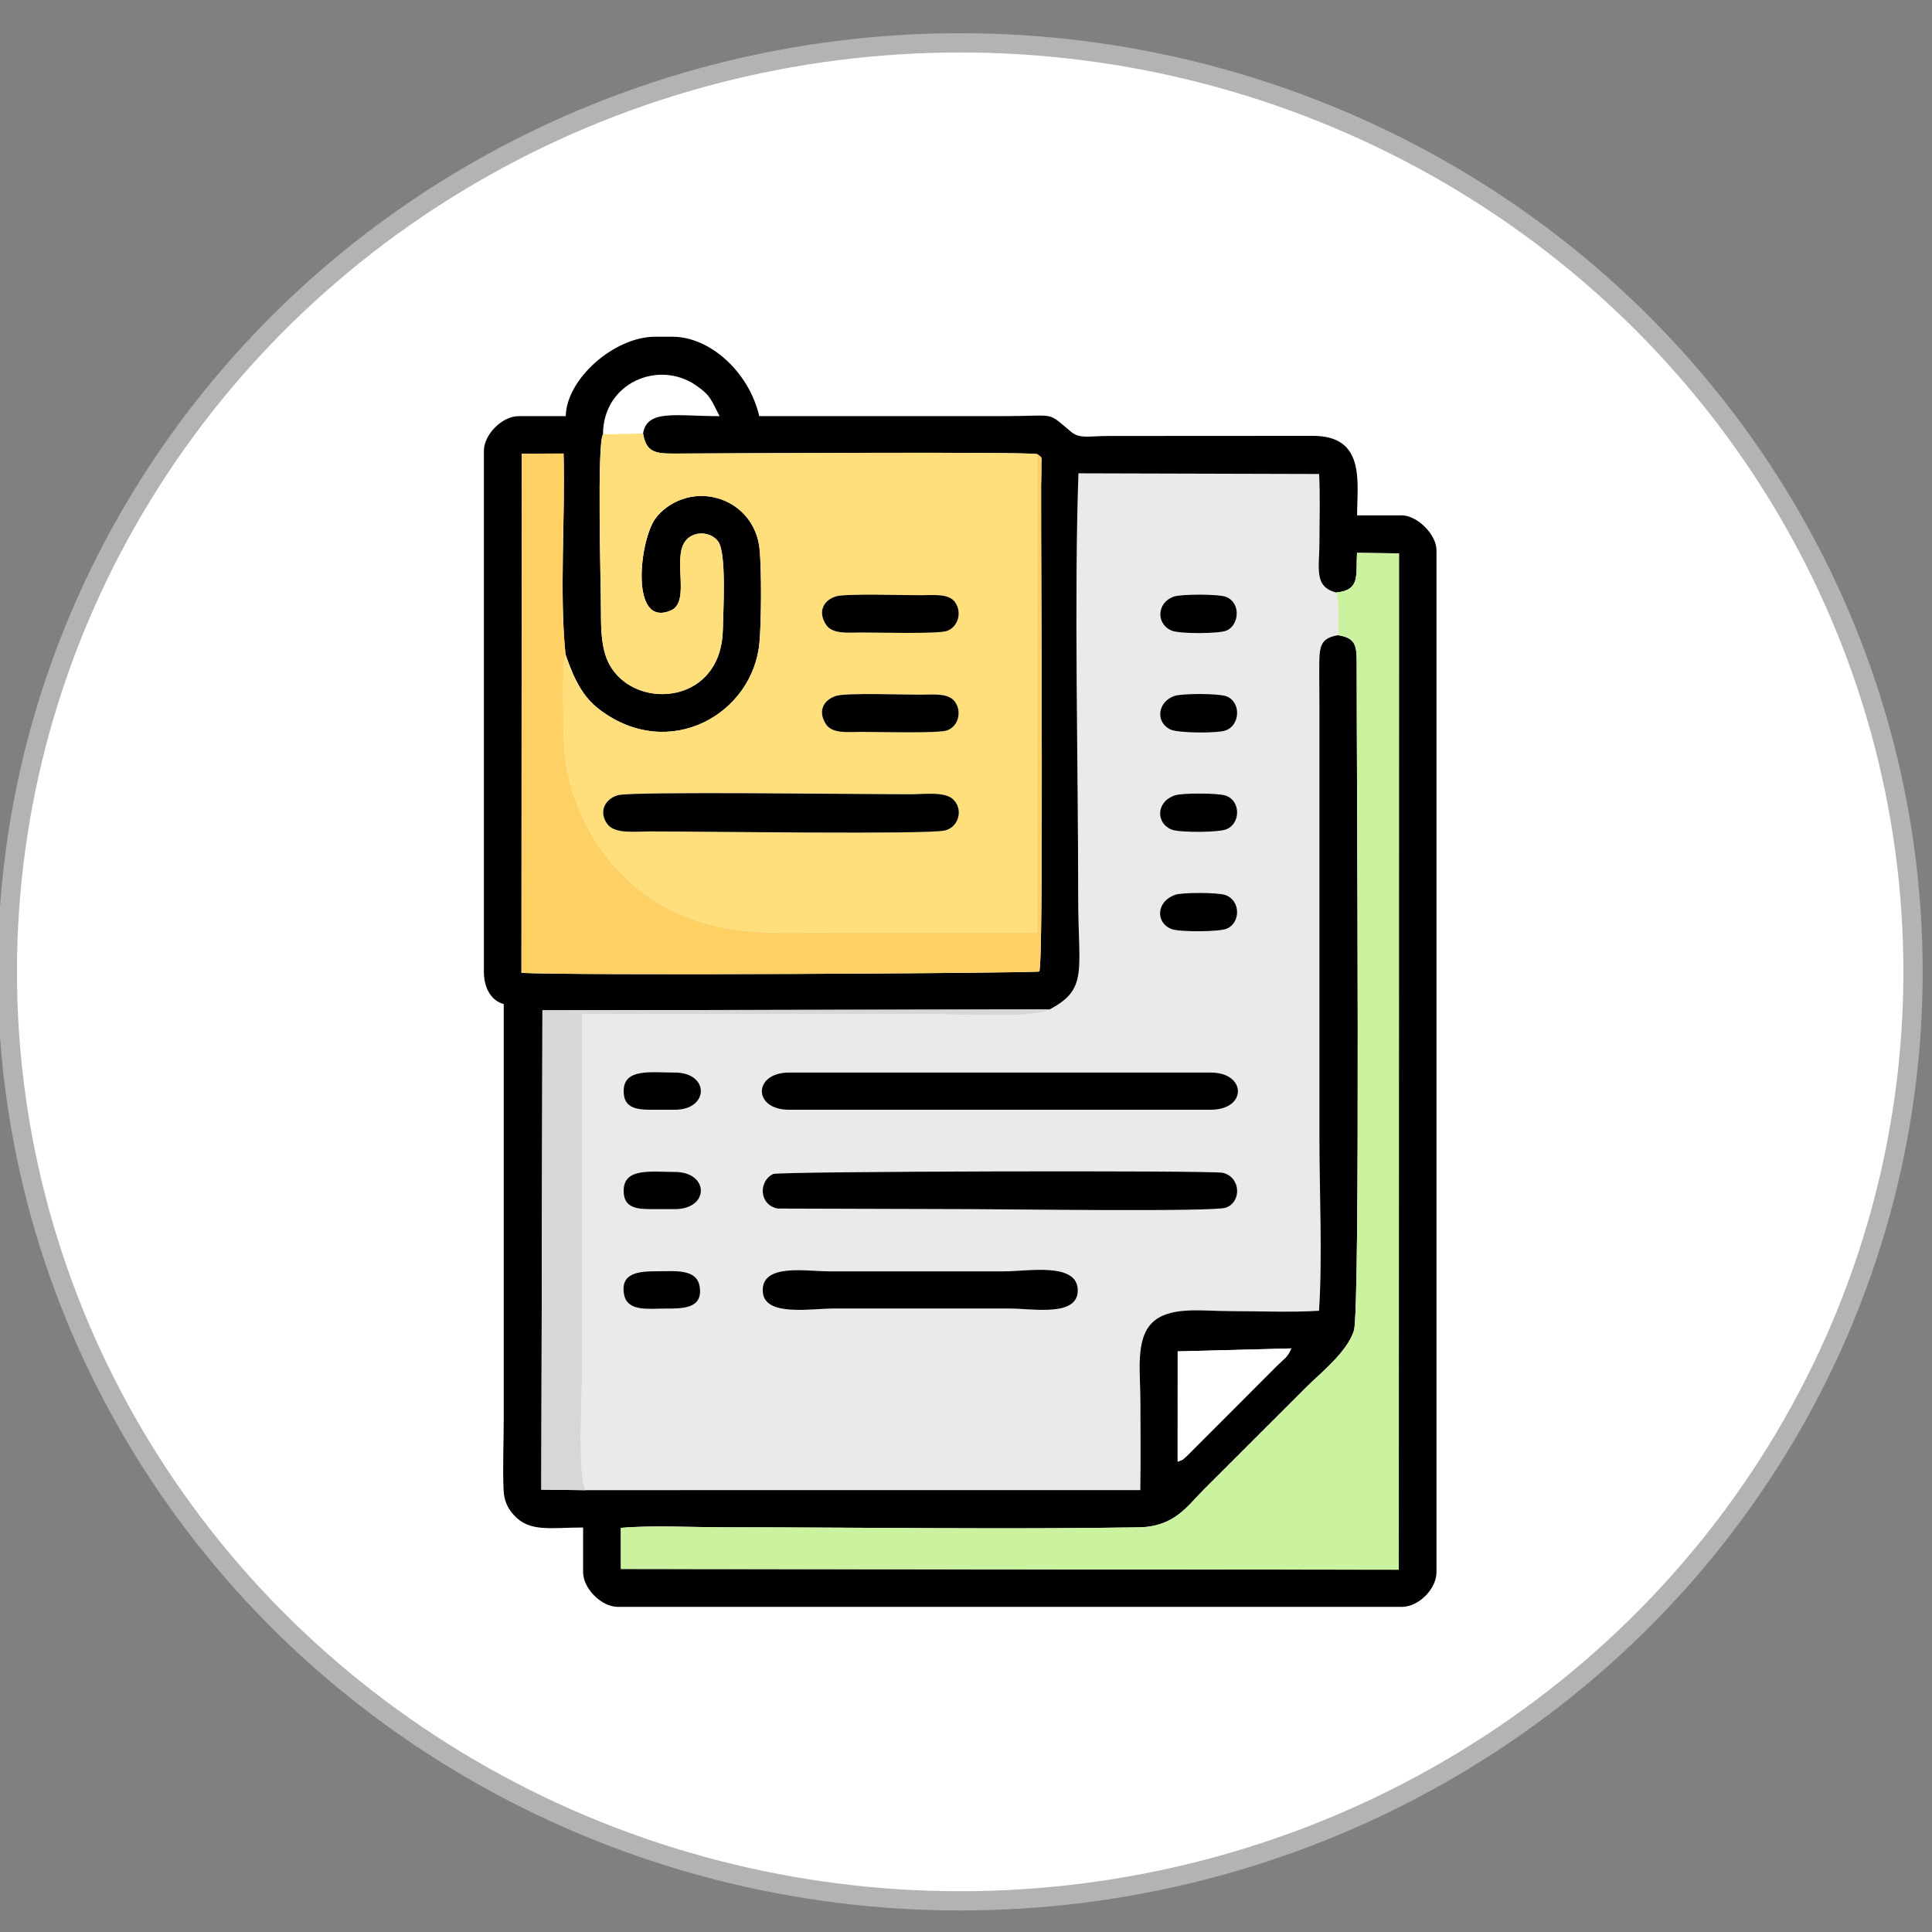 <?xml version="1.0" encoding="UTF-8"?>
<!DOCTYPE svg PUBLIC "-//W3C//DTD SVG 1.1//EN" "http://www.w3.org/Graphics/SVG/1.1/DTD/svg11.dtd">
<!-- Creator: CorelDRAW 2020 (64-Bit Evaluation Version) -->
<svg xmlns="http://www.w3.org/2000/svg" xml:space="preserve" width="0.669in" height="0.669in" version="1.1" style="shape-rendering:geometricPrecision; text-rendering:geometricPrecision; image-rendering:optimizeQuality; fill-rule:evenodd; clip-rule:evenodd"
viewBox="0 0 669.29 669.29"
 xmlns:xlink="http://www.w3.org/1999/xlink"
 xmlns:xodm="http://www.corel.com/coreldraw/odm/2003">
 <rect x="0" y="0" width="669.29" height="669.29" fill="#808080" stroke="none"/>
 <defs>
  <style type="text/css">
   <![CDATA[
    .str0 {stroke:#B2B3B3;stroke-width:6.67;stroke-miterlimit:22.926}
    .fil2 {fill:black}
    .fil4 {fill:#CBF29E}
    .fil6 {fill:#D9D6D9}
    .fil1 {fill:#EBE9EB}
    .fil3 {fill:#FEDF7C}
    .fil5 {fill:#FFD064}
    .fil7 {fill:white}
    .fil0 {fill:white}
   ]]>
  </style>
 </defs>
 <g id="Layer_x0020_1">
  <ellipse class="fil0 str0" cx="332.63" cy="336.67" rx="330.09" ry="321.83"/>
  <g id="_2142789454448">
   <path class="fil1" d="M216.18 448.38c-1.37,-7.54 5.24,-8 11.6,-7.98 5.96,0.02 13.75,-1.04 14.64,5.52 1,7.41 -5.73,7.42 -12.04,7.4 -5.65,-0.02 -13.08,1.19 -14.2,-4.94zm48.07 -0.86c-0.67,-10 14.98,-7.1 22.83,-7.1l61.02 0c7.89,0 24.86,-3.18 25.25,6.26 0.41,9.7 -15.49,6.62 -23.53,6.62l-61.02 0c-8.07,0 -23.97,2.9 -24.55,-5.78zm-39.05 -28.65c-5.54,0 -9.23,-0.99 -9.14,-6.54 0.13,-7.86 9.46,-6.34 17.74,-6.34 11.91,0 12.09,12.88 0,12.88l-8.59 0zm42.62 -12.17c1.97,-0.94 152.06,-1.3 155.78,-0.41 6.33,1.52 6.57,10.12 1.07,12.07 -4.35,1.54 -77.34,0.51 -88.61,0.51l-66.66 -0.2c-6.58,-1.28 -6.62,-9.56 -1.57,-11.97zm-42.62 -22.26c-5.5,0 -9.16,-1.06 -9.14,-6.5 0.03,-7.91 9.33,-6.38 17.74,-6.38 12.08,0 11.9,12.88 0.03,12.88l-8.62 0zm48.13 0c-12.64,0 -12.43,-12.88 0,-12.88l146.09 0c12.49,0 12.65,12.88 0,12.88l-146.09 0zm133.73 -74.44c2.5,-0.91 14.86,-0.86 17.49,0.07 5.24,1.87 5.31,9.54 0.48,11.63 -2.7,1.16 -16.32,1.2 -19.11,0.17 -5.48,-2.02 -5.65,-9.42 1.15,-11.87zm-0.13 -34.44c2.52,-0.89 15.06,-0.86 17.7,0.07 5.22,1.84 5.13,9.52 0.34,11.63 -2.7,1.18 -16.21,1.22 -19.01,0.17 -5.45,-2.04 -5.73,-9.51 0.97,-11.87zm-0.13 -34.44c2.71,-0.95 15.08,-0.92 17.92,0.06 5.35,1.84 5.03,10.28 -0.36,11.94 -3.11,0.96 -16.32,0.87 -18.95,-0.41 -5.26,-2.57 -4.37,-9.57 1.39,-11.59zm-0.14 -34.44c2.61,-0.89 15.45,-0.93 18.08,0.11 5.22,2.08 4.53,9.75 0.2,11.65 -2.6,1.14 -16,1.18 -18.87,0.1 -5.61,-2.11 -5.54,-9.76 0.59,-11.86zm-43.11 143.04c-4.2,3.18 -35.37,1.57 -40.39,1.57l-121.53 0 0 123.75c0,8.06 -1.57,35.77 1.21,41.2l192.19 -0.02c0.18,-10.43 0.04,-20.7 0.04,-30.88 0,-9.7 -1.84,-21.35 4.1,-27.13 6,-5.83 17.35,-3.98 27.13,-3.98 9.84,0 20.95,0.48 30.64,-0.13 1.23,-18.51 0.14,-40.92 0.14,-59.86l0 -150.39c0,-4.87 -0.1,-9.81 -0.04,-14.66 0.07,-5.99 1.07,-8.22 6.5,-9.12 0,-4.84 0.61,-10.17 -0.62,-14.8 -7.86,-1.98 -5.85,-8.36 -5.84,-17.28 0,-7.72 0.31,-16.14 -0.12,-23.78l-83.36 -0.23c-1.53,42.93 -0.09,101.15 -0.09,146.91 0,25.52 3.54,31.75 -9.95,38.82z"/>
   <path class="fil2" d="M447.35 467.12c-1.52,3.28 -1.92,2.99 -4.94,5.97l-31.33 31.37c-2.19,1.81 -0.5,0.78 -3.11,1.92l0.01 -38.23 39.38 -1.03zm-244.49 49.11l-15.34 -0.19 0.39 -166.05 175.65 -0.29c13.49,-7.07 9.95,-13.3 9.95,-38.82 0,-45.76 -1.44,-103.98 0.09,-146.91l83.36 0.23c0.43,7.64 0.13,16.06 0.12,23.78 -0.01,8.91 -2.02,15.3 5.84,17.28 8.47,-0.89 6.71,-5.98 7.18,-13.75l14.54 0.19 -0.07 352.07 -269.48 -0.25 -0.02 -14.23c10.71,-0.96 24.83,-0.2 35.91,-0.2 46.57,0 97.79,0.78 143.56,0.01 12.36,-0.21 16.84,-7.44 22.27,-12.87 12.12,-12.09 23.57,-23.56 35.68,-35.66 4.46,-4.46 14.17,-12.08 16.54,-19.61 2.27,-7.22 0.91,-197.93 0.96,-230.92 0.01,-6.23 -0.21,-9.06 -6.45,-9.99 -5.43,0.91 -6.43,3.13 -6.5,9.12 -0.06,4.85 0.04,9.8 0.04,14.66l0 150.39c0,18.94 1.09,41.35 -0.14,59.86 -9.69,0.61 -20.8,0.13 -30.64,0.13 -9.77,0 -21.13,-1.85 -27.13,3.98 -5.94,5.78 -4.1,17.43 -4.1,27.13 0,10.17 0.15,20.45 -0.04,30.88l-192.19 0.02zm19.91 -366.05c1.14,6.49 4.12,6.98 11.01,6.95 16.83,-0.07 119.59,-0.67 125.5,0.17 2.15,1.55 1.37,0.8 1.48,4.84 0.04,1.85 -0.09,4.16 -0.1,6.09 -0.08,26.54 0.93,166.76 -0.65,168.31 -0.61,0.6 -164.21,1.51 -179.37,0.46l0.1 -179.83 14.49 -0.05c0.64,22.24 -1.51,48.06 0.67,69.55 3.06,8.95 6.13,14.86 11.85,19.18 24.09,18.23 53.26,1.48 55.37,-23.44 0.65,-7.62 0.72,-24.29 0.06,-31.87 -0.78,-8.88 -6.48,-15.2 -13.49,-17.59 -9.8,-3.34 -18.59,1.23 -22.59,6.62 -5.54,7.46 -9.01,37.97 5.25,31.94 7.44,-3.15 -0.33,-19.63 5.98,-25.02 3.2,-2.73 8.25,-1.96 10.48,1.11 2.94,4.05 1.72,24.19 1.61,30.5 -0.42,23.22 -23.98,27.33 -35.38,17.03 -6.3,-5.69 -6.87,-12.98 -6.85,-23.93 0.01,-8.63 -1.43,-57.11 0.7,-60.72 0,-17.79 19.11,-25.96 32.19,-17.01 5.28,3.61 5.39,5.38 8.2,10.7 -15.09,0 -25.17,-2.48 -26.51,6.02zm-26.78 -6.02l-16.33 0c-5.69,0 -12.03,6.35 -12.03,12.03l0 180.47c0,5.53 2.48,10 6.87,11.17l0 144.37c0,7.74 -0.4,16.51 -0.04,24.11 0.18,3.87 1.62,6.41 3.52,8.51 5.5,6.1 12.8,4.34 24.02,4.34l0 15.47c0,5.68 6.35,12.03 12.03,12.03l271.57 0c5.87,0 12.03,-6.21 12.03,-12.03l0 -354.07c0,-5.37 -6.67,-12.03 -12.03,-12.03l-15.47 0c0,-11.46 3.06,-27.63 -15.44,-27.54l-70.5 0.04c-6.92,0 -10.12,1.08 -13.16,-1.45 -8.63,-7.15 -4.59,-5.43 -22.93,-5.43l-85.08 0c-3.52,-15.14 -16.93,-27.5 -30.08,-27.5l-6.01 0c-13.93,0 -30.65,14.39 -30.94,27.5z"/>
   <path class="fil3" d="M315.44 275.13c4.83,-0 12.09,-1.04 14.91,1.91 3.48,3.65 1.61,9.48 -2.96,10.63 -5.87,1.48 -84.71,0.31 -102.18,0.34 -5.45,0.01 -12.33,0.99 -14.91,-2.69 -3.09,-4.41 -0.41,-8.79 3.94,-9.91 5.22,-1.34 84.35,-0.28 101.2,-0.3zm-25.65 -34.11c3.71,-1.08 23.48,-0.36 29.09,-0.39 4.56,-0.02 9.71,-0.64 11.94,2.45 2.52,3.5 1.11,8.62 -2.79,9.94 -3.23,1.09 -24.68,0.48 -29.78,0.5 -4.59,0.03 -10,0.7 -12.17,-2.75 -3.11,-4.95 -0.24,-8.6 3.71,-9.76zm-0.13 -34.44c3.56,-1.02 23.72,-0.35 29.22,-0.38 4.52,-0.02 9.83,-0.67 12,2.46 2.48,3.57 0.97,8.6 -2.91,9.93 -3.22,1.1 -24.63,0.49 -29.73,0.52 -4.59,0.02 -9.91,0.65 -12.11,-2.74 -3.12,-4.79 -0.44,-8.65 3.53,-9.78zm-93.76 20.07c-1.36,1.71 -0.69,26.45 -0.51,30.76 1.08,25.19 17.07,49.15 39.62,59.1 19.09,8.43 36.85,6.44 58.94,6.44 21.77,0 43.54,0 65.31,0l0 -165.66c-5.91,-0.84 -108.67,-0.24 -125.5,-0.17 -6.89,0.03 -9.87,-0.46 -11.01,-6.95l-13.88 0.3c-2.13,3.61 -0.69,52.09 -0.7,60.72 -0.01,10.95 0.56,18.23 6.85,23.93 11.4,10.3 34.96,6.2 35.38,-17.03 0.11,-6.31 1.33,-26.46 -1.61,-30.5 -2.23,-3.07 -7.28,-3.83 -10.48,-1.11 -6.31,5.39 1.46,21.88 -5.98,25.02 -14.26,6.03 -10.79,-24.48 -5.25,-31.94 4.01,-5.39 12.8,-9.96 22.59,-6.62 7,2.39 12.71,8.71 13.49,17.59 0.67,7.58 0.59,24.24 -0.06,31.87 -2.11,24.92 -31.28,41.67 -55.37,23.44 -5.71,-4.32 -8.79,-10.23 -11.85,-19.18z"/>
   <path class="fil4" d="M462.92 205.26c1.23,4.63 0.62,9.96 0.62,14.8 6.24,0.93 6.46,3.76 6.45,9.99 -0.04,32.99 1.31,223.7 -0.96,230.92 -2.37,7.53 -12.08,15.15 -16.54,19.61 -12.1,12.1 -23.56,23.57 -35.68,35.66 -5.43,5.42 -9.91,12.66 -22.27,12.87 -45.77,0.76 -96.99,-0.01 -143.56,-0.01 -11.08,0 -25.2,-0.76 -35.91,0.2l0.02 14.23 269.48 0.25 0.07 -352.07 -14.54 -0.19c-0.47,7.76 1.29,12.85 -7.18,13.75z"/>
   <path class="fil5" d="M359.27 157.3l0 165.66c-21.77,0 -43.54,0 -65.31,0 -22.09,0 -39.85,1.99 -58.94,-6.44 -22.55,-9.96 -38.54,-33.91 -39.62,-59.1 -0.18,-4.31 -0.85,-29.05 0.51,-30.76 -2.19,-21.48 -0.04,-47.3 -0.67,-69.55l-14.49 0.05 -0.1 179.83c15.16,1.05 178.76,0.15 179.37,-0.46 1.57,-1.56 0.56,-141.78 0.65,-168.31 0.01,-1.93 0.14,-4.23 0.1,-6.09 -0.1,-4.04 0.68,-3.29 -1.48,-4.84z"/>
   <path class="fil6" d="M202.85 516.23c-2.79,-5.44 -1.21,-33.15 -1.21,-41.2l0 -123.75 121.53 -0c5.02,0 36.19,1.61 40.39,-1.57l-175.65 0.29 -0.39 166.05 15.34 0.19z"/>
   <path class="fil2" d="M267.83 406.7c-5.05,2.41 -5,10.69 1.57,11.97l66.66 0.2c11.28,0 84.26,1.03 88.61,-0.51 5.49,-1.94 5.26,-10.54 -1.07,-12.07 -3.72,-0.89 -153.8,-0.53 -155.78,0.41z"/>
   <path class="fil2" d="M273.33 384.44l146.09 0c12.65,0 12.49,-12.88 0,-12.88l-146.09 0c-12.43,0 -12.64,12.88 0,12.88z"/>
   <path class="fil2" d="M214.24 275.43c-4.35,1.11 -7.04,5.49 -3.94,9.91 2.57,3.67 9.46,2.69 14.91,2.69 17.47,-0.03 96.31,1.14 102.18,-0.34 4.57,-1.15 6.45,-6.98 2.96,-10.63 -2.82,-2.95 -10.08,-1.92 -14.91,-1.91 -16.85,0.01 -95.98,-1.05 -101.2,0.3z"/>
   <path class="fil2" d="M264.25 447.52c0.58,8.68 16.47,5.78 24.55,5.78l61.02 0c8.04,0 23.93,3.08 23.53,-6.62 -0.39,-9.44 -17.36,-6.26 -25.25,-6.26l-61.02 0c-7.85,0 -23.49,-2.89 -22.83,7.1z"/>
   <path class="fil7" d="M407.97 468.15l-0.01 38.23c2.62,-1.14 0.93,-0.11 3.11,-1.92l31.33 -31.37c3.02,-2.98 3.43,-2.69 4.94,-5.97l-39.38 1.03z"/>
   <path class="fil2" d="M289.79 241.03c-3.96,1.16 -6.82,4.81 -3.71,9.76 2.17,3.45 7.58,2.78 12.17,2.75 5.11,-0.02 26.55,0.59 29.78,-0.5 3.9,-1.32 5.31,-6.44 2.79,-9.94 -2.23,-3.09 -7.39,-2.47 -11.94,-2.45 -5.61,0.03 -25.38,-0.69 -29.09,0.39z"/>
   <path class="fil2" d="M289.67 206.59c-3.98,1.13 -6.65,4.99 -3.53,9.78 2.21,3.39 7.53,2.76 12.11,2.74 5.1,-0.03 26.52,0.58 29.73,-0.52 3.87,-1.33 5.39,-6.35 2.91,-9.93 -2.17,-3.13 -7.48,-2.48 -12,-2.46 -5.5,0.03 -25.66,-0.64 -29.22,0.38z"/>
   <path class="fil2" d="M406.8 241.11c-5.76,2.02 -6.65,9.02 -1.39,11.59 2.63,1.28 15.83,1.37 18.95,0.41 5.39,-1.66 5.7,-10.1 0.36,-11.94 -2.83,-0.98 -15.21,-1 -17.92,-0.06z"/>
   <path class="fil2" d="M406.94 275.55c-6.7,2.36 -6.42,9.83 -0.97,11.87 2.8,1.05 16.31,1.01 19.01,-0.17 4.8,-2.11 4.88,-9.79 -0.34,-11.63 -2.64,-0.93 -15.19,-0.96 -17.7,-0.07z"/>
   <path class="fil2" d="M407.06 310c-6.8,2.46 -6.62,9.86 -1.15,11.87 2.8,1.03 16.42,0.99 19.11,-0.17 4.83,-2.09 4.76,-9.76 -0.48,-11.63 -2.63,-0.94 -14.99,-0.98 -17.49,-0.07z"/>
   <path class="fil2" d="M406.67 206.67c-6.13,2.1 -6.2,9.76 -0.59,11.86 2.87,1.08 16.28,1.04 18.87,-0.1 4.33,-1.9 5.02,-9.57 -0.2,-11.65 -2.63,-1.04 -15.47,-1 -18.08,-0.11z"/>
   <path class="fil2" d="M216.18 448.38c1.11,6.13 8.55,4.92 14.2,4.94 6.31,0.02 13.04,0.01 12.04,-7.4 -0.89,-6.56 -8.68,-5.5 -14.64,-5.52 -6.36,-0.02 -12.96,0.44 -11.6,7.98z"/>
   <path class="fil2" d="M225.2 418.87l8.59 0c12.09,0 11.91,-12.88 0,-12.88 -8.28,0 -17.61,-1.52 -17.74,6.34 -0.09,5.56 3.6,6.54 9.14,6.54z"/>
   <path class="fil2" d="M225.2 384.44l8.62 0c11.87,0 12.06,-12.88 -0.03,-12.88 -8.41,0 -17.71,-1.53 -17.74,6.38 -0.02,5.44 3.64,6.5 9.14,6.5z"/>
  </g>
 </g>
</svg>
